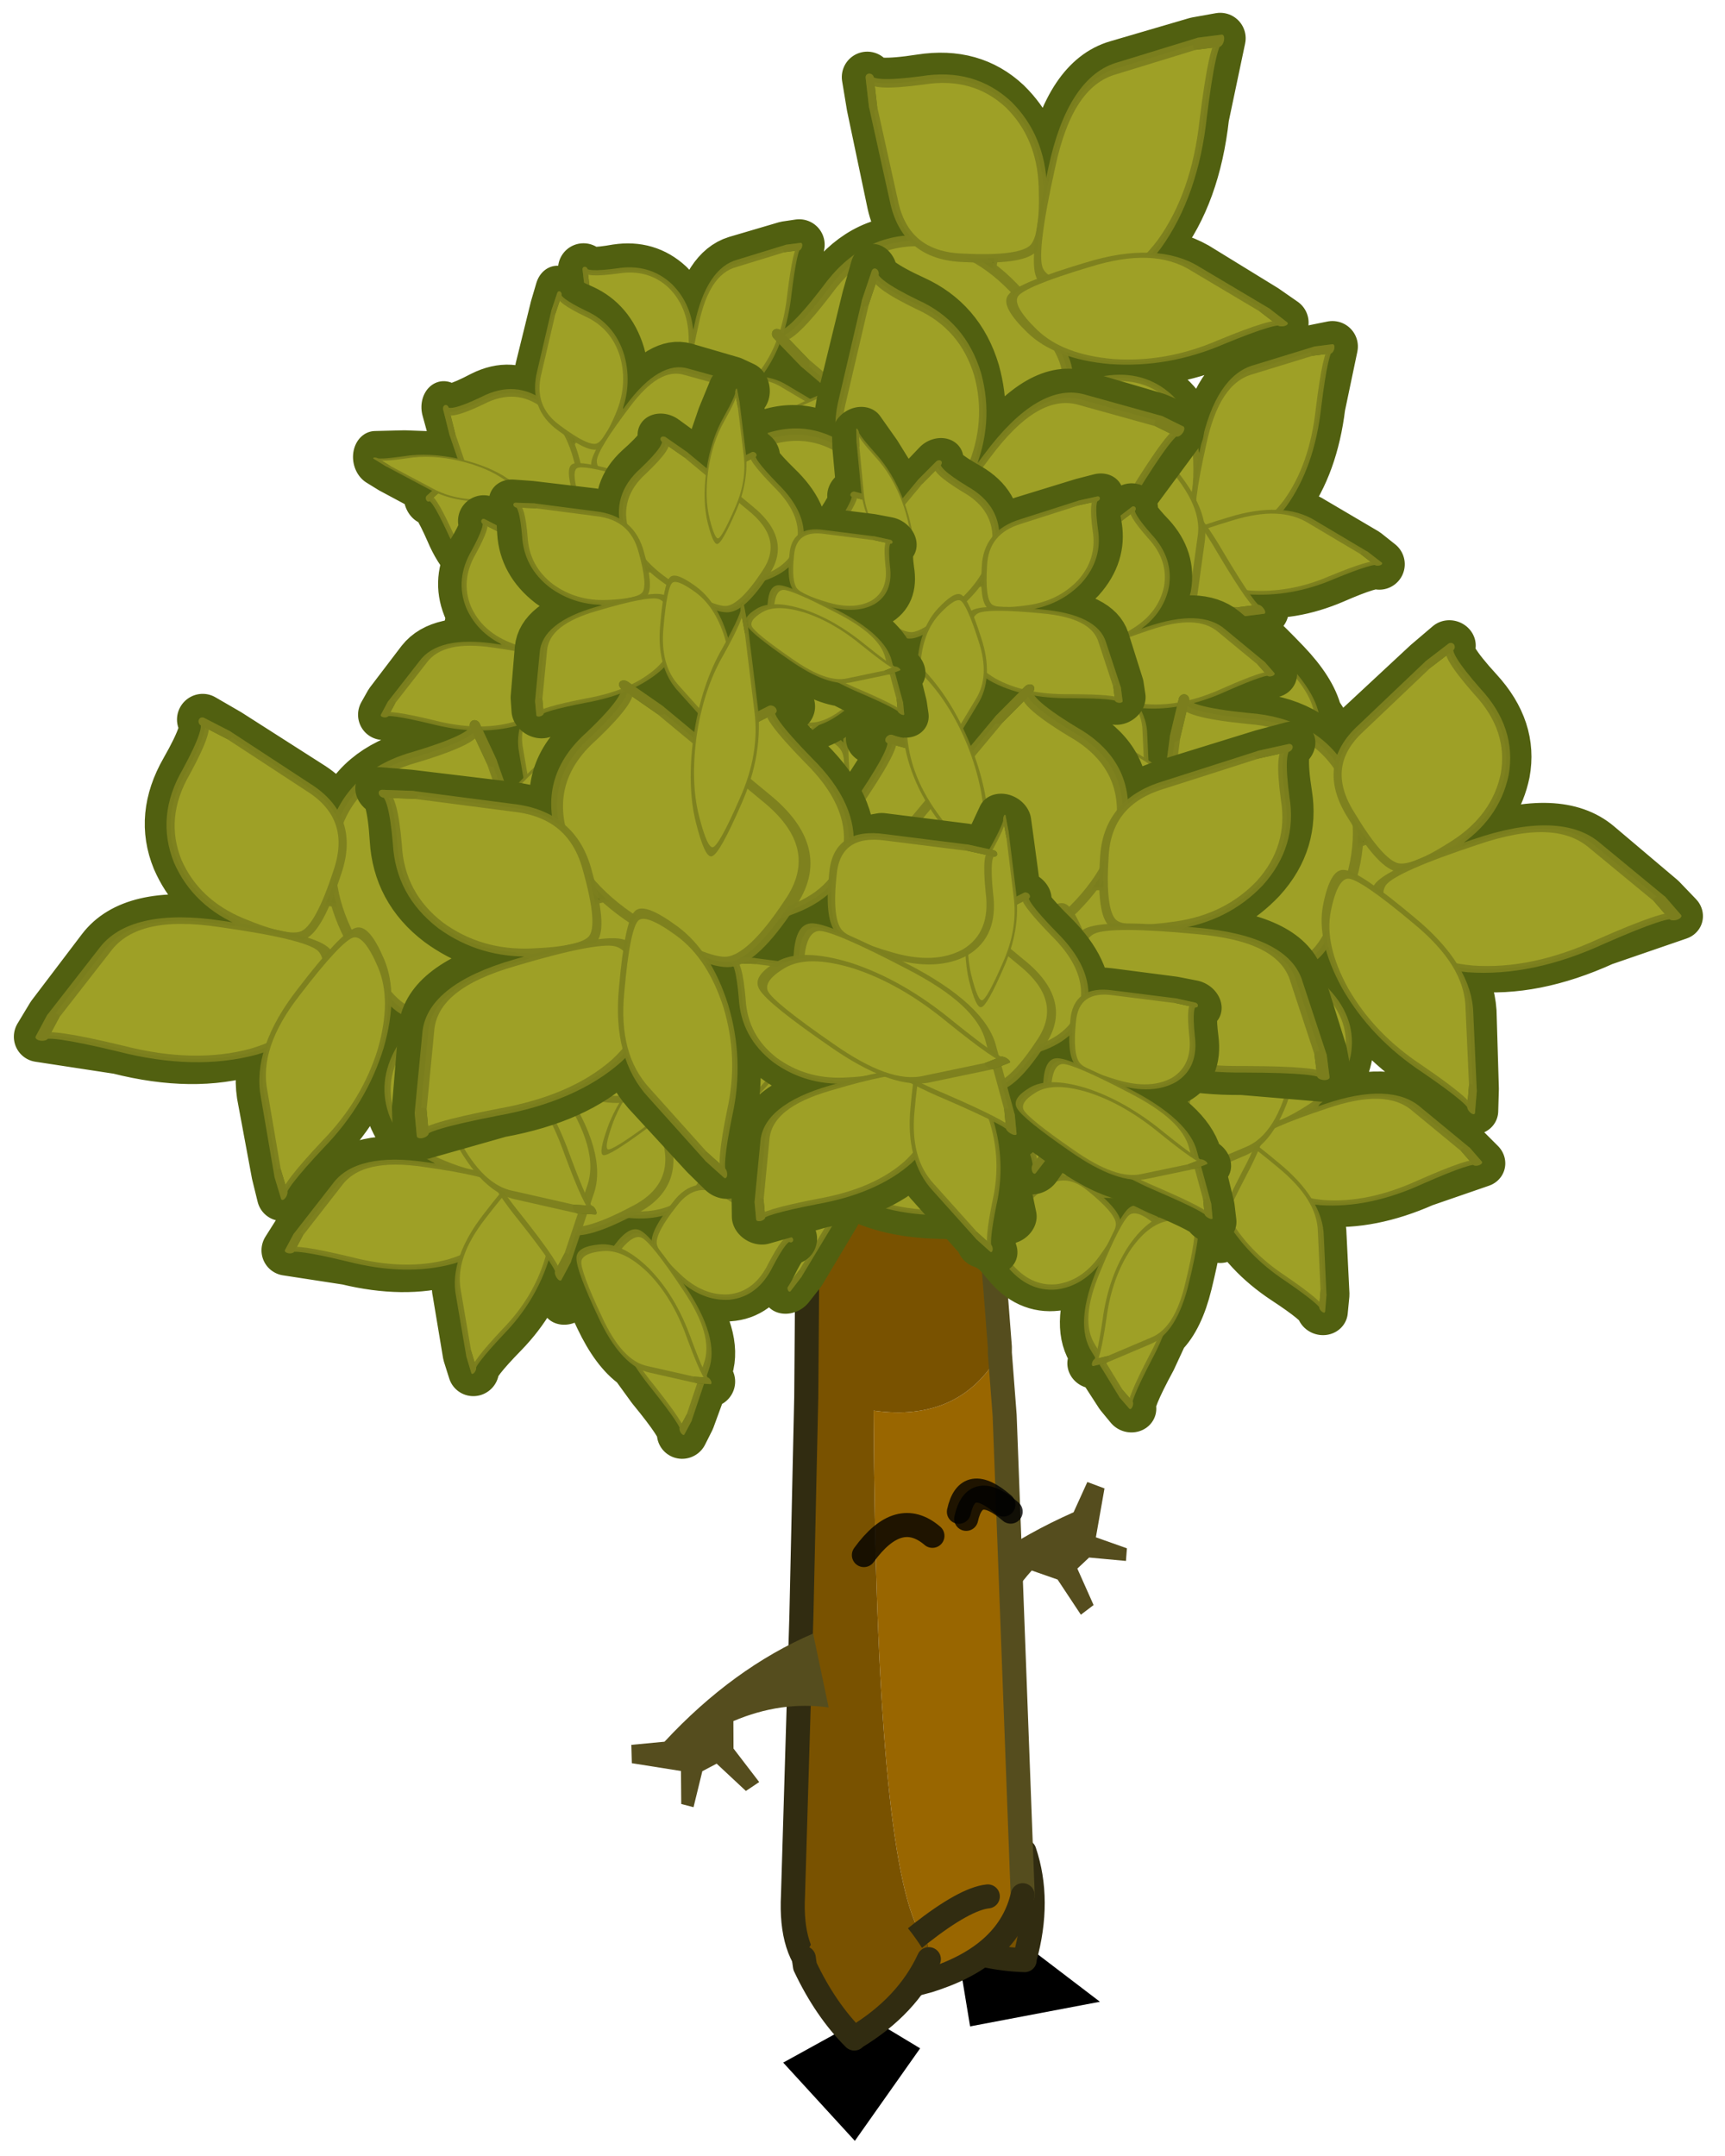 <svg width="244" height="305" xmlns="http://www.w3.org/2000/svg" xmlns:xlink="http://www.w3.org/1999/xlink">
 <defs>
  <g transform="matrix(1,0,0,1,192.55,294) " id="shape0">
   <path id="svg_1" stroke-opacity="0" stroke-linejoin="round" stroke-linecap="round" stroke="#ff00ff" fill="none" d="m187.95,-293.5l0,380l-379.95,0l-0.05,0l0,-380l380,0m-95,294.1l-189.95,0"/>
   <path id="svg_2" stroke-opacity="0" stroke-linejoin="round" stroke-linecap="round" stroke="#ff00ff" fill="none" d="m187.95,-293.5l-190,190l190,190m-380,-380l190,190l-189.95,190"/>
  </g>
  <g transform="matrix(1,0,0,1,4.5,2.3) " id="shape1">
   <path id="svg_3" fill-rule="evenodd" fill="#000000" d="m4.5,-2.3l-0.75,2.85l-8.25,1.8l4.85,-4.25l4.15,-0.4"/>
  </g>
  <g transform="matrix(1,0,0,1,3.25,2.45) " id="shape2">
   <path id="svg_4" fill-rule="evenodd" fill="#795200" d="m2.45,-0.05l-0.05,0.35q-0.85,1.8 -2.05,3l-0.05,-0.05q-2.15,-1.3 -3.05,-3.25q2.8,-4.85 5.2,-0.05"/>
   <path id="svg_5" stroke-linejoin="round" stroke-linecap="round" stroke="#312c11" fill="none" d="m2.45,-0.05l-0.05,0.35q-0.85,1.8 -2.05,3l-0.05,-0.05q-2.15,-1.3 -3.05,-3.25"/>
  </g>
  <g transform="matrix(1,0,0,1,1.3,8.8) " id="shape3">
   <path id="svg_6" fill-rule="evenodd" fill="#554d1e" d="m9.2,-4.65l-1.3,-3.75l1.45,-0.4l1.8,3.3l1.5,-0.25l1.85,-2.95l1,0.65l-0.95,2.95l4.15,2.15l-0.5,1.65l-3.05,-0.7q-8.3,4.55 -16.45,5.25l0.8,-7.05q4.05,2 8.9,1.6l0.8,-2.45"/>
  </g>
  <g transform="matrix(1,0,0,1,4.8,39.85) " id="sprite0">
   <use id="svg_7" xlink:href="#shape4" width="10.55" transform="matrix(1,0,0,1,-4.8,-39.85) " height="44.6"/>
  </g>
  <g transform="matrix(1,0,0,1,4.8,39.85) " id="shape4">
   <path id="svg_8" fill-rule="evenodd" fill="#996600" d="m-0.4,3.85l-0.3,-0.1q-3.05,-1.05 -3.6,-3.45l0.75,-19.95l0.2,-2.6q1.65,2.9 5.25,2.4q-0.1,18.55 -1.95,21.75l-0.3,0.45l-0.05,1.5m0.35,-1.95q-1.85,-1.45 -2.8,-1.55q0.95,0.1 2.8,1.55"/>
   <path id="svg_9" fill-rule="evenodd" fill="#795200" d="m-2.05,-39.35q1.25,-0.6 3.3,0.8l0.75,0.6q2.35,1.7 2.6,4.75l0.1,12.8l0.2,9.05l0.35,11.65q0.25,4.75 -4.7,3.8l-0.2,-0.05l-0.75,-0.2l0.05,-1.5l0.3,-0.45l0.5,0.4l0.55,0.45l-0.55,-0.45l-0.5,-0.4q1.85,-3.2 1.95,-21.75q-3.6,0.5 -5.25,-2.4l0,-0.25l1.3,-16.85"/>
   <path id="svg_10" stroke-linejoin="round" stroke-linecap="round" stroke="#554d1e" fill="none" d="m-4.3,0.3l0.75,-19.95l0.2,-2.6l0,-0.25l1.3,-16.85"/>
   <path id="svg_11" stroke-linejoin="round" stroke-linecap="round" stroke="#312c11" fill="none" d="m4.6,-33.2l0.1,12.8l0.2,9.05l0.35,11.65q0.25,4.75 -4.7,3.8l-0.2,-0.05l-0.75,-0.2l-0.3,-0.1q-3.05,-1.05 -3.6,-3.45"/>
   <path id="svg_12" stroke-linejoin="round" stroke-linecap="round" stroke="#312c11" fill="none" d="m-0.05,1.9l0.5,0.4l0.55,0.45m-3.85,-2.4q0.95,0.1 2.8,1.55"/>
   <path id="svg_13" stroke-opacity="0.8" stroke-linejoin="round" stroke-linecap="round" stroke="#000000" fill="none" d="m-3.8,-15.65q1.5,-1.3 1.85,0.3"/>
  </g>
  <g transform="matrix(1,0,0,1,0.5,0.5) " id="sprite1">
   <use id="svg_14" xlink:href="#shape5" width="6.8" transform="matrix(1,0,0,1,-0.5,-0.5) " height="3.7"/>
  </g>
  <g transform="matrix(1,0,0,1,0.5,0.5) " id="shape5">
   <path id="svg_15" stroke-opacity="0.8" stroke-linejoin="round" stroke-linecap="round" stroke="#000000" fill="none" d="m0,0.6q1.5,-1.3 1.85,0.3m3.95,1.8q-1.45,-2 -2.85,-0.8"/>
  </g>
  <g transform="matrix(1,0,0,1,18.15,19.3) " id="shape6">
   <path id="svg_16" fill-rule="evenodd" fill="#3f600f" d="m1.05,-14.5q0.35,1.15 -0.3,2.1q-0.6,0.8 -1.5,1.05l-0.1,0.05l-0.15,0.15l0.45,0.05q2.1,0.15 2.6,1.2l0.85,1.85l0.15,0.5l-1.9,-0.1l-1.75,-0.15q0.1,0.5 2.05,1.5q2.15,1.1 2.4,3.15q0.45,-0.7 1.45,-1.05l3.55,-1.3l1.1,-0.35q-0.4,0.15 0.2,2.1q0.6,1.95 -0.45,3.45q-0.95,1.3 -2.5,1.7l-0.1,0.1l-0.3,0.25l0.8,0.05q3.4,0.25 4.2,2l1.35,2.95l0.3,0.9l-3.15,-0.2q-3.05,0.1 -5.1,-1.05l-0.55,-0.35q0.1,1.05 -0.25,1.95l-1.25,2.9l-0.4,0.8q0.1,-0.35 -1.1,-2.3q-1.2,-2 -1.35,-4.15q-0.05,-1.3 0.2,-2.2q-0.6,0.45 -1,0.5l-0.15,0q-0.2,0.25 0.25,1.55q0.45,1.45 -0.4,2.6q-0.7,1 -1.85,1.3l-0.1,0.1l-0.2,0.2l0.55,0q2.6,0.2 3.25,1.5l1,2.25l0.25,0.7l-2.4,-0.15q-2.3,0.05 -3.9,-0.8l-0.45,-0.25q0.1,0.8 -0.2,1.45l-0.9,2.2l-0.35,0.6q0.1,-0.25 -0.8,-1.7q-0.95,-1.55 -1,-3.15l0,-0.2l-0.65,0.8l-0.2,-0.8l-0.15,-1.15l-1.7,-1.1l-0.25,0l-1.45,-0.6q0.5,1.1 0.4,1.5l-0.35,0.45l0.9,-0.65q0.4,-0.1 0.8,0.8l0.65,0.05q0.8,0.25 0.75,0.65q-0.1,0.4 -1.35,2q-0.9,1.15 -1.75,1.5l-0.85,0.75q-1.6,1.25 -1.55,1.5l-0.15,-0.6l-0.2,-1.55l-0.25,-0.05l0.25,-0.15l-0.05,-0.35q-0.1,-1.25 1.55,-2.8l1.1,-1l-0.75,0.5q-1.1,0.65 -2.1,0.35q-1.05,-0.3 -1.35,-1.55q-0.3,-1.25 -0.55,-1.15l0.65,-0.3l2.25,-0.85q0.65,-0.25 1.15,0q-0.55,-1.2 0.2,-2.75q0.8,-1.6 0.5,-1.7l0.45,0.1l-0.1,-0.25l-0.55,-2.35l-0.15,-0.65l1.05,1.15l0,0.05l0.7,-0.35l2.95,-1.1l1.5,-0.05q-0.75,-1.55 0.25,-3.6q1.05,-2.1 0.65,-2.25l0.65,0.2l-0.1,-0.4l-0.75,-3.1l-0.2,-0.85l1.1,1.25l-0.05,-0.25l0.15,-1.45l-0.65,0.35q-0.5,0.05 -1.65,-0.9l-0.25,0q-0.7,-0.1 -1.15,-0.45q0.4,0.9 0.3,1.2l-0.1,0.2l0.55,-0.35q0.35,-0.1 0.65,0.6l0.05,0.05l0.45,0.05q0.65,0.2 0.6,0.55q-0.05,0.3 -1.05,1.6q-0.8,1 -1.5,1.25l-0.6,0.55l-1.25,1.15l-0.1,-0.45l-0.15,-1.2l-0.25,-0.05l0.25,-0.2l-0.05,-0.25q-0.1,-1 1.25,-2.25l0.65,-0.6l-0.35,0.2q-0.9,0.55 -1.75,0.3q-0.85,-0.25 -1.05,-1.25q-0.25,-1.05 -0.45,-0.95l0.55,-0.25l1.75,-0.65l0.95,-0.05q-0.5,-0.95 0.15,-2.2q0.65,-1.3 0.4,-1.4l0.4,0.15l-0.05,-0.25l-0.45,-1.85l-0.1,-0.55l0.8,0.95l1.4,1.85l0.55,-0.85l0.55,-0.75q-0.2,0.25 1.25,1q1.3,0.7 1.45,2q0.25,-0.45 0.9,-0.7l2.2,-0.8l0.65,-0.2q-0.25,0.1 0.15,1.3m2.6,14.7q0.2,1.05 0.55,1.3l0.65,0.2l-1.4,0.15l-0.3,0.3l-0.7,-1l0.7,-0.95l-0.7,0.95l0.7,1l0.3,-0.3l1.4,-0.15l-0.65,-0.2q-0.35,-0.25 -0.55,-1.3l-0.1,-0.8l-0.4,0.8l0.5,0m3.15,1.55l-1.5,-0.05l1.35,-0.15l0.55,-0.15l-0.55,0.15l-1.35,0.15l1.5,0.05m-2.95,-4.9q-0.5,0.8 -0.4,2l0.1,0.55l-0.1,-0.55q-0.1,-1.2 0.4,-2m-6.8,-8.95q0.1,0.65 0.35,0.8q0.3,0.2 1.5,0l0.35,-0.05l-0.35,0.05q-1.2,0.2 -1.5,0q-0.25,-0.15 -0.35,-0.8l-0.1,-0.6l-0.25,0.6l0.35,0m-7.75,5.9l0.2,0l1.5,0l0.4,-0.05l-0.4,0.05l-1.5,0l-0.2,0m7.85,-7.9q-0.3,0.45 -0.2,1.15l0,0.25l0,-0.25q-0.1,-0.7 0.2,-1.15m-5.4,-1.55l0.75,1.45l0.35,0.45l1.1,1.05q0.15,0 0.05,-0.85q-0.1,-0.85 -0.65,-1.95q0.55,1.1 0.65,1.95q0.1,0.85 -0.05,0.85l-1.1,-1.05l-0.35,-0.45l-0.25,0.4q-1,1.55 0.35,2.65l0.25,0.2l-0.25,-0.2q-1.35,-1.1 -0.35,-2.65l0.25,-0.4l-0.75,-1.45m13.1,17.35l0.45,0l-0.45,0m-0.2,4.35q-0.15,-1.05 -0.7,-2.25l-0.8,-1.65l0.8,1.65q0.55,1.2 0.7,2.25m-2.2,-4.9l-0.1,-0.1q-0.45,-0.25 -1.3,0.9q-0.35,0.45 -0.55,1.1q0.2,-0.65 0.55,-1.1q0.85,-1.15 1.3,-0.9l0.1,0.1m-4.8,-9.65l-0.4,-1.35l-0.5,-1l-0.45,-0.7l0.4,-0.55l-0.4,0.55l0.45,0.7l0.2,-0.2l2.05,-0.1l-2.05,0.1l-0.2,0.2l0.5,1l0.4,1.35q0.05,0.65 -0.15,1.2l-0.4,1.05l0.45,0.85l0.05,0.05l0.9,-1.4l0.8,-1.05q-0.7,-0.2 -1.3,-0.5l-0.35,-0.2m-1.35,-3.05l-0.05,0l-0.8,0.55l-0.3,0.6l0.3,-0.6l0.8,-0.55l0.05,0m0.8,5.3l-1.8,-2.2l-0.25,-0.25l0.25,0.25l1.8,2.2m2.3,-1.55l0.05,-0.15l-0.15,0.15l0.15,-0.15l-0.05,0.15m-3.15,4.6l0.55,0.7l1.75,1.7q0.25,0 0.1,-1.4q-0.15,-1.35 -1.05,-3.15q0.9,1.8 1.05,3.15q0.15,1.4 -0.1,1.4l-1.75,-1.7l-0.55,-0.7l-0.45,0.7q-1.55,2.45 0.6,4.3l0.45,0.35l-0.45,-0.35q-2.15,-1.85 -0.6,-4.3l0.45,-0.7q-0.9,-1.2 -1.25,-2.4q0.35,1.2 1.25,2.4m-3.35,-6.5l-1.15,0.45q-1,0.6 -1.75,1.8l-0.7,1l0.7,-1q0.75,-1.2 1.75,-1.8l1.15,-0.45m-1.25,-0.3l-0.5,0.45l0.5,-0.45m-0.85,-2.2l0.6,0.65l0.05,0.15l-0.05,-0.15l-0.6,-0.65m8.45,15.75q-0.8,-0.15 -2.4,-1.4l-0.45,-0.05q-1.1,-0.2 -1.85,-0.7q0.65,1.4 0.5,1.9l-0.2,0.35q0.6,-0.55 0.9,-0.6q0.55,-0.15 1.1,1q-0.8,0.05 -1.85,0.7l-0.35,0.25q-1.4,0.95 -2.5,2.7l-1.15,1.7l-0.05,-0.4q-0.2,-1.65 2,-3.7l1.1,-1l0.15,-0.1l0.65,-0.55l-0.65,0.55l-0.15,0.1l-1.1,1q-2.2,2.05 -2,3.7l0.05,0.4l1.15,-1.7q1.1,-1.75 2.5,-2.7l0.35,-0.25q1.05,-0.65 1.85,-0.7l0.7,0.05l1.05,-0.35l0.65,-0.2l0.1,0l-0.1,0m-5.8,-3.5q0.6,0.25 1,1.05l0.1,0.3l-0.1,-0.3q-0.4,-0.8 -1,-1.05m-8.45,15.25l0.3,0l1.85,0l0.6,-0.1l-0.6,0.1l-1.85,0l-0.3,0m4.45,-4.3q-0.6,0.05 -1.4,0.55q-1.2,0.7 -2.15,2.2l-0.9,1.35l0.9,-1.35q0.95,-1.5 2.15,-2.2q0.8,-0.5 1.4,-0.55m-1.7,-0.15l-0.15,0.1l0.15,-0.1m-0.85,-2.9q0.45,0.15 0.7,0.75l0.1,0.2l-0.1,-0.2q-0.25,-0.6 -0.7,-0.75m1.15,-4.35l0.95,1.9l0.4,0.5l1.35,1.3q0.2,0 0.05,-1.05q-0.05,-0.5 -0.25,-1.1q-0.6,-0.2 -0.95,-0.6l-0.4,-0.55l-0.3,-0.85q-0.45,-1.7 -0.75,-1.55l0.15,-0.05l-0.15,0.05q0.3,-0.15 0.75,1.55l0.3,0.85l0.4,0.55q0.35,0.4 0.95,0.6l0.1,0.05q1.35,0.35 2.75,-0.5l0.65,-0.4l-0.65,0.4q-1.4,0.85 -2.75,0.5l-0.1,-0.05q0.2,0.6 0.25,1.1q0.15,1.05 -0.05,1.05l-1.35,-1.3l-0.4,-0.5l-0.35,0.55q-1.2,1.85 0.5,3.25l0.25,0.2l-0.25,-0.2q-1.7,-1.4 -0.5,-3.25l0.35,-0.55l-0.95,-1.9m6.55,6l0.7,-0.35l0.05,-0.05l1.55,-1.55q1.65,-2.15 1.75,-2.65q0.05,-0.55 -1,-0.85l-0.1,-0.05l0.1,0.05q1.05,0.3 1,0.85q-0.1,0.5 -1.75,2.65l-1.55,1.55l0.15,0.05l0.45,0l0.95,-0.15l0.45,-0.1l-0.45,0.1l-0.95,0.15l-0.45,0l-0.15,-0.05l-0.05,0.05l0.2,0l-0.2,0l-0.7,0.35l-0.25,0.25l-0.6,0.5l-0.3,0.25l-1.35,1.15l1.35,-1.15l0.3,-0.25l0.6,-0.5l0.25,-0.25l-0.8,0.15l-1,0.05l-1.45,-0.05l-0.35,-0.05l0.35,0.05l1.45,0.05l1,-0.05l0.8,-0.15m2.45,-0.3l-1.1,-0.05l1.1,0.05m-1.7,3.25l-0.5,-1.75l-0.15,-0.3l-0.35,-0.65l0.35,0.65l0.15,0.3l0.5,1.75m-4.35,-3.15l-0.35,0.25l0.35,0.05l0.1,0.9l-0.1,-0.9l-0.35,-0.05l0.35,-0.25"/>
   <path id="svg_17" stroke-width="2" stroke-linejoin="round" stroke-linecap="round" stroke="#516010" fill="none" d="m1.05,-14.5q0.35,1.15 -0.3,2.1q-0.6,0.8 -1.5,1.05l-0.1,0.05l-0.15,0.15l0.45,0.05q2.1,0.15 2.6,1.2l0.85,1.85l0.15,0.5l-1.9,-0.1l-1.75,-0.15q0.1,0.5 2.05,1.5q2.15,1.1 2.4,3.15q0.45,-0.7 1.45,-1.05l3.55,-1.3l1.1,-0.35q-0.4,0.15 0.2,2.1q0.6,1.95 -0.45,3.45q-0.95,1.3 -2.5,1.7l-0.1,0.1l-0.3,0.25l0.8,0.05q3.4,0.25 4.2,2l1.35,2.95l0.3,0.9l-3.15,-0.2q-3.05,0.1 -5.1,-1.05l-0.55,-0.35q0.1,1.05 -0.25,1.95l-1.25,2.9l-0.4,0.8q0.1,-0.35 -1.1,-2.3q-1.2,-2 -1.35,-4.15q-0.05,-1.3 0.2,-2.2q-0.6,0.45 -1,0.5l-0.15,0q-0.2,0.25 0.25,1.55q0.45,1.45 -0.4,2.6q-0.7,1 -1.85,1.3l-0.1,0.1l-0.2,0.2l0.55,0q2.6,0.2 3.25,1.5l1,2.25l0.25,0.7l-2.4,-0.15q-2.3,0.05 -3.9,-0.8l-0.45,-0.25q0.1,0.8 -0.2,1.45l-0.9,2.2l-0.35,0.6q0.1,-0.25 -0.8,-1.7q-0.95,-1.55 -1,-3.15l0,-0.2l-0.65,0.8l-0.2,-0.8l-0.15,-1.15l-1.7,-1.1l-0.25,0l-1.45,-0.6q0.5,1.1 0.4,1.5l-0.35,0.45l0.9,-0.65q0.4,-0.1 0.8,0.8l0.65,0.05q0.8,0.25 0.75,0.65q-0.1,0.4 -1.35,2q-0.9,1.15 -1.75,1.5l-0.85,0.75q-1.6,1.25 -1.55,1.5l-0.15,-0.6l-0.2,-1.55l-0.25,-0.05l0.25,-0.15l-0.05,-0.35q-0.1,-1.25 1.55,-2.8l1.1,-1l-0.75,0.5q-1.1,0.65 -2.1,0.35q-1.05,-0.3 -1.35,-1.55q-0.3,-1.25 -0.55,-1.15l0.65,-0.3l2.25,-0.85q0.65,-0.25 1.15,0q-0.55,-1.2 0.2,-2.75q0.8,-1.6 0.5,-1.7l0.45,0.1l-0.1,-0.25l-0.55,-2.35l-0.15,-0.65l1.05,1.15l0,0.05l0.7,-0.35l2.95,-1.1l1.5,-0.05q-0.75,-1.55 0.25,-3.6q1.05,-2.1 0.65,-2.25l0.65,0.2l-0.1,-0.4l-0.75,-3.1l-0.2,-0.85l1.1,1.25l-0.05,-0.25l0.15,-1.45l-0.65,0.35q-0.5,0.05 -1.65,-0.9l-0.25,0q-0.7,-0.1 -1.15,-0.45q0.4,0.9 0.3,1.2l-0.1,0.2l0.55,-0.35q0.35,-0.1 0.65,0.6l0.05,0.05l0.45,0.05q0.65,0.2 0.6,0.55q-0.05,0.3 -1.05,1.6q-0.8,1 -1.5,1.25l-0.6,0.55l-1.25,1.15l-0.1,-0.45l-0.15,-1.2l-0.25,-0.05l0.25,-0.2l-0.05,-0.25q-0.1,-1 1.25,-2.25l0.65,-0.6l-0.35,0.2q-0.9,0.55 -1.75,0.3q-0.85,-0.25 -1.05,-1.25q-0.25,-1.05 -0.45,-0.95l0.55,-0.25l1.75,-0.65l0.95,-0.05q-0.5,-0.95 0.15,-2.2q0.65,-1.3 0.4,-1.4l0.4,0.15l-0.05,-0.25l-0.45,-1.85l-0.1,-0.55l0.8,0.95l1.4,1.85l0.55,-0.85l0.55,-0.75q-0.2,0.25 1.25,1q1.3,0.7 1.45,2q0.25,-0.45 0.9,-0.7l2.2,-0.8l0.65,-0.2q-0.25,0.1 0.15,1.3m2.5,13.9l-0.1,-0.55q-0.1,-1.2 0.4,-2m3.35,4.55l-0.55,0.15l-1.35,0.15l1.5,0.05m-3.65,-1.55l-0.7,0.95l0.7,1l0.3,-0.3l1.4,-0.15l-0.65,-0.2q-0.35,-0.25 -0.55,-1.3l-0.5,0l0.4,-0.8l0.1,0.8m-3.15,2.85q0.2,-0.65 0.55,-1.1q0.85,-1.15 1.3,-0.9l0.1,0.1m0.7,1l0.8,1.65q0.55,1.2 0.7,2.25m0.65,-4.35l-0.45,0m-11.5,-17.2q0.55,1.1 0.65,1.95q0.1,0.85 -0.05,0.85l-1.1,-1.05l-0.35,-0.45l-0.25,0.4q-1,1.55 0.35,2.65l0.25,0.2m-0.35,-3.25l-0.75,-1.45m5.2,2.95l0,-0.25q-0.1,-0.7 0.2,-1.15m-5.75,7.85l-0.4,0.05l-1.5,0l-0.2,0m9.95,-5.15l-0.35,0.05q-1.2,0.2 -1.5,0q-0.25,-0.15 -0.35,-0.8l-0.35,0l-0.4,0.55l0.45,0.7l0.2,-0.2l2.05,-0.1m-3.85,0.75l0.3,-0.6l0.8,-0.55l0.05,0m0.45,0.7l0.5,1l0.4,1.35l0.35,0.2q0.6,0.3 1.3,0.5l0.15,-0.15l-0.05,0.15m-4.35,-0.9l0.25,0.25l1.8,2.2l0.4,-1.05q0.2,-0.55 0.15,-1.2m-0.55,2.25l0.45,0.85l0.05,0.05l0.9,-1.4l0.8,-1.05m-7.85,-3.6l-0.05,-0.15l-0.6,-0.65m0.35,2.65l0.5,-0.45m-2.35,3.55l0.7,-1q0.75,-1.2 1.75,-1.8l1.15,-0.45m3.95,11.85l-0.45,-0.35q-2.15,-1.85 -0.6,-4.3l0.45,-0.7q-0.9,-1.2 -1.25,-2.4m2.6,0.25q0.9,1.8 1.05,3.15q0.15,1.4 -0.1,1.4l-1.75,-1.7l-0.55,-0.7m0.8,-8.9l-0.1,-0.6l-0.25,0.6m-2.15,13.5q0.75,0.5 1.85,0.7l0.45,0.05q1.6,1.25 2.4,1.4l0.1,0m-4.5,0.1l-0.65,0.55l-0.15,0.1l-1.1,1q-2.2,2.05 -2,3.7l0.05,0.4l1.15,-1.7q1.1,-1.75 2.5,-2.7l0.35,-0.25q1.05,-0.65 1.85,-0.7q-0.55,-1.15 -1.1,-1q-0.3,0.05 -0.9,0.6l0.2,-0.35q0.15,-0.5 -0.5,-1.9l-0.1,-0.3q-0.4,-0.8 -1,-1.05m3.4,4l0.7,0.05l1.05,-0.35l0.65,-0.2m-1.7,0.55l0.1,0.05q1.05,0.3 1,0.85q-0.1,0.5 -1.75,2.65l-1.55,1.55l0.15,0.05l0.45,0l0.95,-0.15l0.45,-0.1m-9.05,-7.45l-0.15,0.05q0.3,-0.15 0.75,1.55l0.3,0.85l0.4,0.55q0.35,0.4 0.95,0.6l0.1,0.05q1.35,0.35 2.75,-0.5l0.65,-0.4m-3.5,0.85q0.2,0.6 0.25,1.1q0.15,1.05 -0.05,1.05l-1.35,-1.3l-0.4,-0.5l-0.35,0.55q-1.2,1.85 0.5,3.25l0.25,0.2m1.7,1.1l-0.1,-0.9l-0.35,-0.05l0.35,-0.25m1.1,2.35l1.35,-1.15l0.3,-0.25l0.6,-0.5l0.25,-0.25l-0.8,0.15l-1,0.05l-1.45,-0.05l-0.35,-0.05m3.35,0.15l0.35,0.65l0.15,0.3l0.5,1.75m0,-3.35l-0.05,0.05l0.2,0m0.45,0l1.1,0.05m-1.75,-0.05l-0.7,0.35m-5.6,-4.1l-0.95,-1.9m-0.35,5.3l-0.1,-0.2q-0.25,-0.6 -0.7,-0.75m0.7,3l0.15,-0.1m-2.75,4.25l0.9,-1.35q0.95,-1.5 2.15,-2.2q0.8,-0.5 1.4,-0.55m-1.7,4.2l-0.6,0.1l-1.85,0l-0.3,0"/>
  </g>
  <g transform="matrix(1,0,0,1,3.5,6.05) " id="shape7">
   <path id="svg_18" fill-rule="evenodd" fill="#9ea026" d="m-0.9,-5.95q-0.2,0.2 1.15,1.1q1.35,0.85 1.45,2.2q0.05,1.3 -1,2.35q-1.05,1.05 -1.55,1.05q-0.55,0 -1.8,-1.2q-1.3,-1.2 -0.35,-2.55l1.55,-2.3l0.55,-0.65"/>
   <path id="svg_19" stroke-width="0.25" stroke-linejoin="round" stroke-linecap="round" stroke="#5f6e13" fill="none" d="m-1.45,-5.3l0.55,-0.65"/>
   <path id="svg_20" stroke-width="0.25" stroke-opacity="0.941" stroke-linejoin="round" stroke-linecap="round" stroke="#7c801e" fill="none" d="m-0.9,-5.95q-0.2,0.2 1.15,1.1q1.35,0.85 1.45,2.2q0.05,1.3 -1,2.35q-1.05,1.05 -1.55,1.05q-0.55,0 -1.8,-1.2q-1.3,-1.2 -0.35,-2.55l1.55,-2.3l0.55,-0.65z"/>
  </g>
  <g id="sprite2">
   <use id="svg_21" xlink:href="#shape8" width="102.95" height="45"/>
  </g>
  <g id="shape8">
   <path id="svg_22" fill-rule="evenodd" fill-opacity="0" fill="#ff00ff" d="m0,0l102.95,0l0,45l-102.95,0l0,-45"/>
  </g>
 </defs>
 <g>
  <title>background</title>
  <rect fill="none" id="canvas_background" height="307" width="246" y="-1" x="-1"/>
 </g>
 <g>
  <title>Layer 1</title>
  <g id="svg_23">
   <use x="149.05" y="302.849" id="svg_24" xlink:href="#shape0" width="381" transform="matrix(1,0,0,1,-192.55,-294) " height="381"/>
   <use x="0" y="0" id="svg_25" xlink:href="#shape1" width="9" transform="matrix(-2.267,-0.892,-4.76,2.062,143.052,293.27) " height="4.65"/>
   <use x="-72.917" y="122.546" id="svg_26" xlink:href="#shape1" width="9" transform="matrix(-2.253,1.105,-0.124,3.128,7.074,-34.116) " height="4.65"/>
   <use x="29.282" y="94.955" id="svg_27" xlink:href="#shape2" width="6.2" transform="matrix(-2.47,2.332,2.332,2.47,-8.683,-48.13) " height="6.25"/>
   <use x="-100.01" y="-201.138" id="svg_28" xlink:href="#shape3" width="20" transform="matrix(0.912,-1.194,-1.194,-0.912,-3.974,-63.074) " height="12.05"/>
   <use x="-43.806" y="89.008" id="svg_29" xlink:href="#sprite0" width="10.55" transform="matrix(-3.402,0,0,3.402,-2.668,-171.288) " height="44.6"/>
   <use x="0" y="0" id="svg_30" xlink:href="#shape3" width="20" transform="matrix(-1.429,0.474,-0.474,-1.429,120.725,248.311) " height="12.05"/>
   <use x="-43.806" y="89.008" id="svg_31" xlink:href="#sprite1" width="6.8" transform="matrix(-3.402,0,0,3.402,-5.399,-93.701) " height="3.7"/>
   <use x="-77.28" y="53.026" id="svg_32" xlink:href="#shape6" width="32.6" transform="matrix(0.517,-3.564,3.564,0.517,-88.821,-198.737) " height="37.75"/>
   <use x="102.829" y="0.064" id="svg_33" xlink:href="#shape7" width="5.3" transform="matrix(1.448,2.946,2.737,-1.183,-75.276,-238.255) " height="6.9"/>
   <use x="0" y="0" id="svg_34" xlink:href="#shape7" width="5.3" transform="matrix(2.21,1.113,0.859,-2.161,86.115,85.28) " height="6.9"/>
   <use x="-91.364" y="161.514" id="svg_35" xlink:href="#shape7" width="5.3" transform="matrix(-1.445,0.97,0.106,2.424,-48.432,-259.962) " height="6.9"/>
   <use x="0" y="0" id="svg_36" xlink:href="#shape7" width="5.3" transform="matrix(-0.32,-2.554,-2.881,-1.834,117.799,90.987) " height="6.9"/>
   <use x="0" y="0" id="svg_37" xlink:href="#shape7" width="5.3" transform="matrix(0.139,-3.808,3.749,0.544,74.03,70.187) " height="6.9"/>
   <use x="-36.234" y="104.704" id="svg_38" xlink:href="#shape7" width="5.3" transform="matrix(1.96,-1.933,2.102,2.224,-71.624,-259.988) " height="6.9"/>
   <use x="0" y="0" id="svg_39" xlink:href="#shape7" width="5.3" transform="matrix(-2.158,-0.684,-1.131,-2.811,115.993,87.05) " height="6.9"/>
   <use x="116.135" y="-16.334" id="svg_40" xlink:href="#shape7" width="5.3" transform="matrix(0.952,3.024,-2.356,2.959,-38.126,-276.135) " height="6.9"/>
   <use x="0" y="0" id="svg_41" xlink:href="#shape7" width="5.3" transform="matrix(0.232,-1.123,3.198,-1.054,67.643,74.611) " height="6.9"/>
   <use x="-1.766" y="13.028" id="svg_42" xlink:href="#shape7" width="5.3" transform="matrix(-1.285,1.74,-3.475,-0.378,165.171,62.899) " height="6.9"/>
   <use x="83.036" y="0.051" id="svg_43" xlink:href="#shape7" width="5.3" transform="matrix(1.793,3.648,3.389,-1.465,-9.481,-216.657) " height="6.9"/>
   <use x="82.022" y="-70.901" id="svg_44" xlink:href="#shape7" width="5.3" transform="matrix(2.737,1.379,1.064,-2.677,5.782,-191.031) " height="6.9"/>
   <use x="0" y="0" id="svg_45" xlink:href="#shape7" width="5.3" transform="matrix(-1.789,1.202,0.131,3.002,172.821,59.332) " height="6.9"/>
   <use x="-6.659" y="12.793" id="svg_46" xlink:href="#shape7" width="5.3" transform="matrix(-0.396,-3.163,-3.568,-2.272,237.021,126.913) " height="6.9"/>
   <use x="0" y="0" id="svg_47" xlink:href="#shape7" width="5.3" transform="matrix(0.172,-4.716,4.643,0.673,139.857,93.08) " height="6.9"/>
   <use x="0" y="0" id="svg_48" xlink:href="#shape7" width="5.3" transform="matrix(2.427,-2.393,2.603,2.754,144.06,59.317) " height="6.9"/>
   <use x="0" y="0" id="svg_49" xlink:href="#shape7" width="5.3" transform="matrix(-2.672,-0.847,-1.4,-3.481,191.874,114.025) " height="6.9"/>
   <use x="93.779" y="-13.191" id="svg_50" xlink:href="#shape7" width="5.3" transform="matrix(1.179,3.745,-2.918,3.664,36.528,-263.625) " height="6.9"/>
   <use x="0" y="0" id="svg_51" xlink:href="#shape7" width="5.3" transform="matrix(0.287,-1.391,3.96,-1.306,131.939,98.619) " height="6.9"/>
   <use x="0" y="0" id="svg_52" xlink:href="#shape7" width="5.3" transform="matrix(-1.592,2.154,-4.303,-0.468,199.504,74.193) " height="6.9"/>
   <use x="-4.563" y="-7.218" id="svg_53" xlink:href="#shape7" width="5.3" transform="matrix(2.362,4.805,4.465,-1.929,151.374,62.203) " height="6.9"/>
   <use x="62.27" y="-53.829" id="svg_54" xlink:href="#shape7" width="5.3" transform="matrix(3.605,1.816,1.402,-3.526,-20.549,-214.825) " height="6.9"/>
   <use x="-56.008" y="99.019" id="svg_55" xlink:href="#shape7" width="5.3" transform="matrix(-2.357,1.583,0.172,3.954,3.106,-283.962) " height="6.9"/>
   <use x="-54.24" y="-25.692" id="svg_56" xlink:href="#shape7" width="5.3" transform="matrix(-0.522,-4.166,-4.699,-2.992,31.158,-205.515) " height="6.9"/>
   <use x="0.282" y="-7.041" id="svg_57" xlink:href="#shape7" width="5.3" transform="matrix(0.227,-6.212,6.116,0.887,151.755,71.373) " height="6.9"/>
   <use x="-5.738" y="-7.193" id="svg_58" xlink:href="#shape7" width="5.3" transform="matrix(3.197,-3.153,3.428,3.627,157.371,26.839) " height="6.9"/>
   <use x="12.953" y="-1.407" id="svg_59" xlink:href="#shape7" width="5.3" transform="matrix(-3.52,-1.116,-1.844,-4.585,220.278,98.896) " height="6.9"/>
   <use x="71.197" y="-10.015" id="svg_60" xlink:href="#shape7" width="5.3" transform="matrix(1.553,4.933,-3.844,4.827,19.919,-310.415) " height="6.9"/>
   <use x="0" y="0" id="svg_61" xlink:href="#shape7" width="5.3" transform="matrix(0.378,-1.833,5.216,-1.72,98.321,70.67) " height="6.9"/>
   <use x="93.491" y="-60.875" id="svg_62" xlink:href="#shape7" width="5.3" transform="matrix(-2.096,2.838,-5.668,-0.617,38.329,-264.399) " height="6.9"/>
   <use x="-35.253" y="80.428" id="svg_63" xlink:href="#shape6" width="32.6" transform="matrix(1.948,-3.024,2.707,2.44,-116.6,-212.306) " height="37.75"/>
   <use x="-0.463" y="-15.626" id="svg_64" xlink:href="#shape7" width="5.3" transform="matrix(-0.07,3.531,2.754,0.407,103.483,69.277) " height="6.9"/>
   <use x="126.257" y="-12.347" id="svg_65" xlink:href="#shape7" width="5.3" transform="matrix(1.34,2.249,1.63,-1.534,-87.249,-215.592) " height="6.9"/>
   <use x="-175.619" y="139.298" id="svg_66" xlink:href="#shape7" width="5.3" transform="matrix(-1.602,0.106,-0.949,2.308,-57.252,-246.985) " height="6.9"/>
   <use x="1.577" y="-93.355" id="svg_67" xlink:href="#shape7" width="5.3" transform="matrix(0.829,-2.547,-1.583,-3.287,-63.675,-192.9) " height="6.9"/>
   <use x="-6.117" y="-11.359" id="svg_68" xlink:href="#shape7" width="5.3" transform="matrix(1.742,-3.458,2.848,2.567,101.276,74.574) " height="6.9"/>
   <use x="29.15" y="100.545" id="svg_69" xlink:href="#shape7" width="5.3" transform="matrix(2.436,-0.716,0.776,3.22,-76.321,-259.723) " height="6.9"/>
   <use x="26.727" y="-12.593" id="svg_70" xlink:href="#shape7" width="5.3" transform="matrix(-1.48,-1.822,0.273,-3.231,128.582,113.322) " height="6.9"/>
   <use x="0" y="0" id="svg_71" xlink:href="#shape7" width="5.3" transform="matrix(-0.51,3.33,-3.2,1.451,107.148,46.517) " height="6.9"/>
   <use x="0" y="0" id="svg_72" xlink:href="#shape7" width="5.3" transform="matrix(0.67,-0.915,3.077,0.78,51.134,67.185) " height="6.9"/>
   <use x="11.624" y="8.202" id="svg_73" xlink:href="#shape7" width="5.3" transform="matrix(-1.799,0.908,-2.693,-2.262,147.389,86.907) " height="6.9"/>
   <use x="-0.374" y="-12.618" id="svg_74" xlink:href="#shape7" width="5.3" transform="matrix(-0.086,4.372,3.41,0.504,148.319,125.494) " height="6.9"/>
   <use x="101.952" y="-9.969" id="svg_75" xlink:href="#shape7" width="5.3" transform="matrix(1.659,2.785,2.018,-1.899,-42.167,-153.106) " height="6.9"/>
   <use x="-141.808" y="112.482" id="svg_76" xlink:href="#shape7" width="5.3" transform="matrix(-1.983,0.132,-1.175,2.858,-4.997,-191.952) " height="6.9"/>
   <use x="1.273" y="-75.383" id="svg_77" xlink:href="#shape7" width="5.3" transform="matrix(1.026,-3.154,-1.96,-4.071,-12.984,-124.984) " height="6.9"/>
   <use x="-27.061" y="58.816" id="svg_78" xlink:href="#shape7" width="5.3" transform="matrix(2.157,-4.283,3.526,3.179,-46.484,-178.691) " height="6.9"/>
   <use x="23.54" y="81.192" id="svg_79" xlink:href="#shape7" width="5.3" transform="matrix(3.017,-0.887,0.961,3.987,-28.573,-207.768) " height="6.9"/>
   <use x="-86.28" y="-27.044" id="svg_80" xlink:href="#shape7" width="5.3" transform="matrix(-1.833,-2.256,0.338,-4.001,-12.725,-130.697) " height="6.9"/>
   <use x="-7.163" y="11.992" id="svg_81" xlink:href="#shape7" width="5.3" transform="matrix(-0.632,4.124,-3.963,1.796,206.089,107.296) " height="6.9"/>
   <use x="-197.24" y="82.081" id="svg_82" xlink:href="#shape7" width="5.3" transform="matrix(0.83,-1.134,3.811,0.966,-55.363,-177.924) " height="6.9"/>
   <use x="59.292" y="-84.31" id="svg_83" xlink:href="#shape7" width="5.3" transform="matrix(-2.228,1.124,-3.335,-2.801,10.574,-163.437) " height="6.9"/>
   <use x="0" y="0" id="svg_84" xlink:href="#shape7" width="5.3" transform="matrix(-0.114,5.759,4.492,0.664,93.371,70.722) " height="6.9"/>
   <use x="77.4" y="-7.57" id="svg_85" xlink:href="#shape7" width="5.3" transform="matrix(2.186,3.668,2.658,-2.502,-53.633,-189.703) " height="6.9"/>
   <use x="-107.665" y="85.4" id="svg_86" xlink:href="#shape7" width="5.3" transform="matrix(-2.612,0.173,-1.548,3.765,-4.589,-240.833) " height="6.9"/>
   <use x="-11.68" y="10.541" id="svg_87" xlink:href="#shape7" width="5.3" transform="matrix(1.352,-4.154,-2.582,-5.362,176.888,158.227) " height="6.9"/>
   <use x="-20.545" y="44.652" id="svg_88" xlink:href="#shape7" width="5.3" transform="matrix(2.841,-5.641,4.645,4.187,-59.296,-223.437) " height="6.9"/>
   <use x="17.872" y="61.639" id="svg_89" xlink:href="#shape7" width="5.3" transform="matrix(3.973,-1.168,1.266,5.252,-35.717,-261.685) " height="6.9"/>
   <use x="0" y="0" id="svg_90" xlink:href="#shape7" width="5.3" transform="matrix(-2.415,-2.972,0.445,-5.27,134.262,142.635) " height="6.9"/>
   <use x="0" y="0" id="svg_91" xlink:href="#shape7" width="5.3" transform="matrix(-0.832,5.432,-5.22,2.366,169.546,46.67) " height="6.9"/>
   <use x="-1.635" y="-8.21" id="svg_92" xlink:href="#shape7" width="5.3" transform="matrix(1.094,-1.493,5.02,1.272,121.101,88.48) " height="6.9"/>
   <use x="45.014" y="-64.008" id="svg_93" xlink:href="#shape7" width="5.3" transform="matrix(-2.935,1.481,-4.393,-3.69,15.897,-203.309) " height="6.9"/>
   <use x="0.98" y="95.363" id="svg_94" xlink:href="#shape6" width="32.6" transform="matrix(3.285,-1.367,1.529,3.19,-56.784,-216.149) " height="37.75"/>
   <use x="54.01" y="95.8" id="svg_95" xlink:href="#shape7" width="5.3" transform="matrix(-1.682,2.671,2.504,1.655,-15.963,-224.913) " height="6.9"/>
   <use x="135.181" y="48.427" id="svg_96" xlink:href="#shape7" width="5.3" transform="matrix(0.281,2.377,2.293,-0.38,-26.656,-204.317) " height="6.9"/>
   <use x="-227.563" y="110.006" id="svg_97" xlink:href="#shape7" width="5.3" transform="matrix(-1.613,-0.7,-1.982,1.306,17.037,-213.75) " height="6.9"/>
   <use x="-21.512" y="12.546" id="svg_98" xlink:href="#shape7" width="5.3" transform="matrix(1.973,-1.547,-0.044,-3.291,178.058,135.422) " height="6.9"/>
   <use x="0.932" y="90.752" id="svg_99" xlink:href="#shape7" width="5.3" transform="matrix(3.282,-1.8,1.609,3.356,-20.619,-221.899) " height="6.9"/>
   <use x="-15.698" y="0.714" id="svg_100" xlink:href="#shape7" width="5.3" transform="matrix(2.707,0.639,-0.713,2.846,196.341,78.046) " height="6.9"/>
   <use x="-171.006" y="25.315" id="svg_101" xlink:href="#shape7" width="5.3" transform="matrix(-0.614,-2.118,1.743,-2.343,-11.647,-178.863) " height="6.9"/>
   <use x="0" y="0" id="svg_102" xlink:href="#shape7" width="5.3" transform="matrix(-2.021,2.303,-3.789,-0.449,185.396,89.456) " height="6.9"/>
   <use x="-150.944" y="117.385" id="svg_103" xlink:href="#shape7" width="5.3" transform="matrix(1.073,-0.374,2.65,2.098,-27.839,-224.834) " height="6.9"/>
   <use x="4.656" y="-99.683" id="svg_104" xlink:href="#shape7" width="5.3" transform="matrix(-2.172,-0.182,-1.597,-3.047,18.814,-189.932) " height="6.9"/>
   <use x="43.614" y="77.36" id="svg_105" xlink:href="#shape7" width="5.3" transform="matrix(-2.083,3.308,3.101,2.05,2.079,-159.979) " height="6.9"/>
   <use x="0" y="0" id="svg_106" xlink:href="#shape7" width="5.3" transform="matrix(0.348,2.943,2.839,-0.471,137.953,168.348) " height="6.9"/>
   <use x="-183.761" y="88.829" id="svg_107" xlink:href="#shape7" width="5.3" transform="matrix(-1.998,-0.867,-2.454,1.617,42.991,-146.099) " height="6.9"/>
   <use x="0" y="0" id="svg_108" xlink:href="#shape7" width="5.3" transform="matrix(2.444,-1.916,-0.054,-4.075,153.624,204.159) " height="6.9"/>
   <use x="0.751" y="73.284" id="svg_109" xlink:href="#shape7" width="5.3" transform="matrix(4.064,-2.23,1.992,4.155,-3.627,-156.236) " height="6.9"/>
   <use x="-12.676" y="0.577" id="svg_110" xlink:href="#shape7" width="5.3" transform="matrix(3.352,0.791,-0.883,3.524,219.212,141.109) " height="6.9"/>
   <use x="18.057" y="-13.566" id="svg_111" xlink:href="#shape7" width="5.3" transform="matrix(-0.76,-2.623,2.158,-2.901,199.501,207.881) " height="6.9"/>
   <use x="-0.922" y="9.655" id="svg_112" xlink:href="#shape7" width="5.3" transform="matrix(-2.502,2.852,-4.692,-0.556,258.947,165.183) " height="6.9"/>
   <use x="-121.906" y="94.794" id="svg_113" xlink:href="#shape7" width="5.3" transform="matrix(1.329,-0.464,3.282,2.599,-12.656,-159.898) " height="6.9"/>
   <use x="3.758" y="-80.494" id="svg_114" xlink:href="#shape7" width="5.3" transform="matrix(-2.69,-0.225,-1.977,-3.773,45.179,-116.686) " height="6.9"/>
   <use x="3.31" y="-8.305" id="svg_115" xlink:href="#shape7" width="5.3" transform="matrix(-2.743,4.357,4.084,2.7,203.79,109.213) " height="6.9"/>
   <use x="82.874" y="29.688" id="svg_116" xlink:href="#shape7" width="5.3" transform="matrix(0.459,3.877,3.74,-0.621,-5.633,-168.114) " height="6.9"/>
   <use x="0" y="0" id="svg_117" xlink:href="#shape7" width="5.3" transform="matrix(-2.631,-1.141,-3.233,2.13,214.669,119.459) " height="6.9"/>
   <use x="44.59" y="-77.389" id="svg_118" xlink:href="#shape7" width="5.3" transform="matrix(3.219,-2.524,-0.071,-5.367,15.015,-120.943) " height="6.9"/>
   <use x="0.571" y="55.636" id="svg_119" xlink:href="#shape7" width="5.3" transform="matrix(5.353,-2.937,2.624,5.473,4.238,-196.735) " height="6.9"/>
   <use x="0" y="0" id="svg_120" xlink:href="#shape7" width="5.3" transform="matrix(4.415,1.043,-1.164,4.642,193.836,88.367) " height="6.9"/>
   <use x="0" y="0" id="svg_121" xlink:href="#shape7" width="5.3" transform="matrix(-1.001,-3.455,2.843,-3.822,167.853,176.311) " height="6.9"/>
   <use x="68.761" y="-60.782" id="svg_122" xlink:href="#shape7" width="5.3" transform="matrix(-3.296,3.757,-6.181,-0.733,97.08,-182.865) " height="6.9"/>
   <use x="-92.545" y="71.965" id="svg_123" xlink:href="#shape7" width="5.3" transform="matrix(1.751,-0.611,4.322,3.423,-7.629,-201.62) " height="6.9"/>
   <use x="11.453" y="0.926" id="svg_124" xlink:href="#shape7" width="5.3" transform="matrix(-3.544,-0.296,-2.604,-4.97,260.561,166.253) " height="6.9"/>
   <use x="-12.198" y="-2.032" id="svg_125" xlink:href="#shape6" width="32.6" transform="matrix(3.619,0.081,-0.562,3.452,131.263,64.809) " height="37.75"/>
   <use x="-1.287" y="123.576" id="svg_126" xlink:href="#shape7" width="5.3" transform="matrix(-3.01,1.718,1.175,2.469,-20.672,-237.698) " height="6.9"/>
   <use x="0" y="0" id="svg_127" xlink:href="#shape7" width="5.3" transform="matrix(-1.154,2.232,2.189,0.568,107.197,79.247) " height="6.9"/>
   <use x="-230.597" y="30.463" id="svg_128" xlink:href="#shape7" width="5.3" transform="matrix(-0.972,-1.263,-2.466,0.38,1.12,-214.629) " height="6.9"/>
   <use x="-21.722" y="7.116" id="svg_129" xlink:href="#shape7" width="5.3" transform="matrix(2.6,-0.599,1.894,-2.954,144.088,118.066) " height="6.9"/>
   <use x="-11.596" y="-3.184" id="svg_130" xlink:href="#shape7" width="5.3" transform="matrix(3.871,-0.307,-0.591,3.631,165.728,74.004) " height="6.9"/>
   <use x="126.263" y="42.314" id="svg_131" xlink:href="#shape7" width="5.3" transform="matrix(1.945,1.642,-2.282,2.257,1.349,-236.752) " height="6.9"/>
   <use x="16.258" y="-19.049" id="svg_132" xlink:href="#shape7" width="5.3" transform="matrix(0.717,-2.133,2.87,-1.4,148.077,115.887) " height="6.9"/>
   <use x="64.564" y="-116.662" id="svg_133" xlink:href="#shape7" width="5.3" transform="matrix(-3.084,1.255,-2.985,-1.901,17.452,-206.739) " height="6.9"/>
   <use x="37.264" y="102.49" id="svg_134" xlink:href="#shape7" width="5.3" transform="matrix(1.14,0.091,1.04,2.922,-30.831,-242.395) " height="6.9"/>
   <use x="-99.265" y="-60.087" id="svg_135" xlink:href="#shape7" width="5.3" transform="matrix(-1.756,-1.022,0.42,-3.351,-11.345,-192.748) " height="6.9"/>
   <use x="-1.037" y="99.789" id="svg_136" xlink:href="#shape7" width="5.3" transform="matrix(-3.728,2.127,1.455,3.057,-43.355,-172.641) " height="6.9"/>
   <use x="0" y="0" id="svg_137" xlink:href="#shape7" width="5.3" transform="matrix(-1.429,2.764,2.711,0.704,79.503,147.715) " height="6.9"/>
   <use x="-186.208" y="24.597" id="svg_138" xlink:href="#shape7" width="5.3" transform="matrix(-1.204,-1.564,-3.054,0.471,-16.363,-144.074) " height="6.9"/>
   <use x="0" y="0" id="svg_139" xlink:href="#shape7" width="5.3" transform="matrix(3.22,-0.742,2.346,-3.658,71.886,185.876) " height="6.9"/>
   <use x="-9.363" y="-2.571" id="svg_140" xlink:href="#shape7" width="5.3" transform="matrix(4.793,-0.38,-0.732,4.497,141.651,139.273) " height="6.9"/>
   <use x="101.96" y="34.17" id="svg_141" xlink:href="#shape7" width="5.3" transform="matrix(2.409,2.034,-2.826,2.795,-16.083,-171.427) " height="6.9"/>
   <use x="0" y="0" id="svg_142" xlink:href="#shape7" width="5.3" transform="matrix(0.888,-2.641,3.554,-1.734,76.84,183.236) " height="6.9"/>
   <use x="52.137" y="-94.206" id="svg_143" xlink:href="#shape7" width="5.3" transform="matrix(-3.82,1.554,-3.696,-2.355,3.88,-134.294) " height="6.9"/>
   <use x="30.094" y="82.764" id="svg_144" xlink:href="#shape7" width="5.3" transform="matrix(1.412,0.113,1.288,3.618,-55.931,-178.435) " height="6.9"/>
   <use x="18.861" y="-3.827" id="svg_145" xlink:href="#shape7" width="5.3" transform="matrix(-2.174,-1.266,0.52,-4.15,160.264,193.887) " height="6.9"/>
   <use x="-0.787" y="75.76" id="svg_146" xlink:href="#shape7" width="5.3" transform="matrix(-4.91,2.802,1.916,4.027,-10.559,-206.019) " height="6.9"/>
   <use x="0" y="0" id="svg_147" xlink:href="#shape7" width="5.3" transform="matrix(-1.883,3.641,3.571,0.927,103.938,119.895) " height="6.9"/>
   <use x="-141.365" y="18.672" id="svg_148" xlink:href="#shape7" width="5.3" transform="matrix(-1.586,-2.06,-4.022,0.62,24.933,-168.391) " height="6.9"/>
   <use x="0" y="0" id="svg_149" xlink:href="#shape7" width="5.3" transform="matrix(4.241,-0.978,3.09,-4.818,93.959,170.12) " height="6.9"/>
   <use x="-7.109" y="-1.952" id="svg_150" xlink:href="#shape7" width="5.3" transform="matrix(6.314,-0.501,-0.964,5.923,172.184,106.265) " height="6.9"/>
   <use x="77.407" y="25.94" id="svg_151" xlink:href="#shape7" width="5.3" transform="matrix(3.173,2.679,-3.723,3.682,25.317,-204.399) " height="6.9"/>
   <use x="0" y="0" id="svg_152" xlink:href="#shape7" width="5.3" transform="matrix(1.17,-3.479,4.681,-2.284,100.484,166.647) " height="6.9"/>
   <use x="39.583" y="-71.521" id="svg_153" xlink:href="#shape7" width="5.3" transform="matrix(-5.031,2.047,-4.869,-3.101,51.664,-155.501) " height="6.9"/>
   <use x="22.845" y="62.832" id="svg_154" xlink:href="#shape7" width="5.3" transform="matrix(1.859,0.148,1.696,4.766,-27.119,-213.654) " height="6.9"/>
   <use x="-60.854" y="-36.836" id="svg_155" xlink:href="#shape7" width="5.3" transform="matrix(-2.864,-1.668,0.685,-5.466,4.63,-132.643) " height="6.9"/>
   <use x="-58.997" y="73.078" id="svg_156" xlink:href="#shape6" width="32.6" transform="matrix(-3.515,-0.769,-0.798,3.523,-10.913,-226.836) " height="37.75"/>
   <use x="0" y="0" id="svg_157" xlink:href="#shape7" width="5.3" transform="matrix(2.231,2.394,-2.088,2.15,96.323,74.765) " height="6.9"/>
   <use x="0" y="0" id="svg_158" xlink:href="#shape7" width="5.3" transform="matrix(0.245,2.464,-2.327,0.045,111.272,93.652) " height="6.9"/>
   <use x="-147.384" y="161.341" id="svg_159" xlink:href="#shape7" width="5.3" transform="matrix(1.425,-1.013,2.226,0.952,-82.606,-210.512) " height="6.9"/>
   <use x="-43.236" y="-75.022" id="svg_160" xlink:href="#shape7" width="5.3" transform="matrix(-2.27,-1.198,-0.678,-3.346,-43.85,-177.511) " height="6.9"/>
   <use x="11.548" y="1.61" id="svg_161" xlink:href="#shape7" width="5.3" transform="matrix(-3.607,-1.209,-0.839,3.706,144.451,84.959) " height="6.9"/>
   <use x="-1.184" y="110.524" id="svg_162" xlink:href="#shape7" width="5.3" transform="matrix(-2.509,1.157,1.322,2.752,-74.264,-232.303) " height="6.9"/>
   <use x="-69.145" y="-71.417" id="svg_163" xlink:href="#shape7" width="5.3" transform="matrix(0.137,-2.264,-2.219,-2.049,-46.901,-180.582) " height="6.9"/>
   <use x="127.226" y="-46.192" id="svg_164" xlink:href="#shape7" width="5.3" transform="matrix(2.482,1.956,3.61,-1.168,-101.43,-206.58) " height="6.9"/>
   <use x="38.756" y="-0.418" id="svg_165" xlink:href="#shape7" width="5.3" transform="matrix(-1.133,-0.178,-2.134,2.627,150.923,80.58) " height="6.9"/>
   <use x="-23.375" y="6.447" id="svg_166" xlink:href="#shape7" width="5.3" transform="matrix(2.087,-0.593,0.895,-3.391,112.932,124.737) " height="6.9"/>
   <use x="78.552" y="26.296" id="svg_167" xlink:href="#shape7" width="5.3" transform="matrix(2.763,2.964,-2.586,2.662,-56.177,-158.731) " height="6.9"/>
   <use x="-2.89" y="14.614" id="svg_168" xlink:href="#shape7" width="5.3" transform="matrix(0.304,3.051,-2.882,0.056,154.324,175.432) " height="6.9"/>
   <use x="0" y="0" id="svg_169" xlink:href="#shape7" width="5.3" transform="matrix(1.765,-1.254,2.757,1.179,55.845,165.809) " height="6.9"/>
   <use x="0" y="0" id="svg_170" xlink:href="#shape7" width="5.3" transform="matrix(-2.812,-1.484,-0.84,-4.144,103.872,206.713) " height="6.9"/>
   <use x="0" y="0" id="svg_171" xlink:href="#shape7" width="5.3" transform="matrix(-4.466,-1.498,-1.039,4.59,99.27,146.773) " height="6.9"/>
   <use x="0" y="0" id="svg_172" xlink:href="#shape7" width="5.3" transform="matrix(-3.107,1.433,1.637,3.409,66.174,138.911) " height="6.9"/>
   <use x="-55.836" y="-57.669" id="svg_173" xlink:href="#shape7" width="5.3" transform="matrix(0.169,-2.803,-2.748,-2.537,-48.915,-99.938) " height="6.9"/>
   <use x="102.737" y="-37.302" id="svg_174" xlink:href="#shape7" width="5.3" transform="matrix(3.074,2.423,4.471,-1.446,-116.507,-132.077) " height="6.9"/>
   <use x="-249.788" y="76.169" id="svg_175" xlink:href="#shape7" width="5.3" transform="matrix(-1.403,-0.221,-2.643,3.253,-41.754,-161.508) " height="6.9"/>
   <use x="95.817" y="-88.88" id="svg_176" xlink:href="#shape7" width="5.3" transform="matrix(2.584,-0.734,1.109,-4.199,-88.85,-106.727) " height="6.9"/>
   <use x="59.636" y="19.963" id="svg_177" xlink:href="#shape7" width="5.3" transform="matrix(3.639,3.905,-3.406,3.507,-74.782,-199.231) " height="6.9"/>
   <use x="75.936" y="-31.248" id="svg_178" xlink:href="#shape7" width="5.3" transform="matrix(0.401,4.019,-3.797,0.074,-50.483,-168.512) " height="6.9"/>
   <use x="-90.35" y="98.907" id="svg_179" xlink:href="#shape7" width="5.3" transform="matrix(2.325,-1.652,3.631,1.552,-123.555,-170.609) " height="6.9"/>
   <use x="12.512" y="-3.016" id="svg_180" xlink:href="#shape7" width="5.3" transform="matrix(-3.703,-1.955,-1.106,-5.458,131.706,194.063) " height="6.9"/>
   <use x="-34.381" y="38.874" id="svg_181" xlink:href="#shape7" width="5.3" transform="matrix(-5.883,-1.973,-1.369,6.046,-66.427,-195.672) " height="6.9"/>
   <use x="-0.726" y="67.758" id="svg_182" xlink:href="#shape7" width="5.3" transform="matrix(-4.093,1.888,2.156,4.49,-109.967,-206.12) " height="6.9"/>
   <use x="-42.392" y="-43.781" id="svg_183" xlink:href="#shape7" width="5.3" transform="matrix(0.223,-3.692,-3.62,-3.342,-65.328,-121.707) " height="6.9"/>
   <use x="-4.868" y="-3.955" id="svg_184" xlink:href="#shape7" width="5.3" transform="matrix(4.049,3.191,5.889,-1.905,37.801,146.658) " height="6.9"/>
   <use x="-189.627" y="57.824" id="svg_185" xlink:href="#shape7" width="5.3" transform="matrix(-1.847,-0.29,-3.481,4.285,-55.876,-202.856) " height="6.9"/>
   <use x="72.742" y="-67.476" id="svg_186" xlink:href="#shape7" width="5.3" transform="matrix(3.404,-0.967,1.46,-5.531,-117.896,-130.754) " height="6.9"/>
   <use x="-8.53" y="91.09" id="svg_187" xlink:href="#shape6" width="32.6" transform="matrix(-3.524,0.762,1.306,3.396,-13.548,-257.929) " height="37.75"/>
   <use x="60.446" y="85.039" id="svg_188" xlink:href="#shape7" width="5.3" transform="matrix(3.322,1.177,-0.609,2.725,-50.995,-241.905) " height="6.9"/>
   <use x="132.339" y="32.301" id="svg_189" xlink:href="#shape7" width="5.3" transform="matrix(1.619,2.047,-2.018,0.988,-27.158,-231.594) " height="6.9"/>
   <use x="0" y="0" id="svg_190" xlink:href="#shape7" width="5.3" transform="matrix(0.675,-1.464,2.497,-0.078,81.784,88.394) " height="6.9"/>
   <use x="0" y="0" id="svg_191" xlink:href="#shape7" width="5.3" transform="matrix(-2.676,-0.119,-2.501,-2.64,134.65,101.388) " height="6.9"/>
   <use x="-8.11" y="85.714" id="svg_192" xlink:href="#shape7" width="5.3" transform="matrix(-3.856,0.416,1.374,3.573,-45.219,-242.12) " height="6.9"/>
   <use x="6.912" y="-11.849" id="svg_193" xlink:href="#shape7" width="5.3" transform="matrix(-1.544,2.032,2.728,1.86,119.748,73.984) " height="6.9"/>
   <use x="-2.45" y="14.721" id="svg_194" xlink:href="#shape7" width="5.3" transform="matrix(-1.17,-2.029,-3.116,-0.881,173.293,107.93) " height="6.9"/>
   <use x="-12.79" y="-0.348" id="svg_195" xlink:href="#shape7" width="5.3" transform="matrix(3.294,0.693,2.505,-2.49,110.569,107.486) " height="6.9"/>
   <use x="0" y="0" id="svg_196" xlink:href="#shape7" width="5.3" transform="matrix(-1.096,0.306,-0.377,3.159,107.019,54.262) " height="6.9"/>
   <use x="22.683" y="-100.552" id="svg_197" xlink:href="#shape7" width="5.3" transform="matrix(1.494,-1.367,-1.145,-3.32,-50.252,-194.577) " height="6.9"/>
   <use x="48.811" y="68.667" id="svg_198" xlink:href="#shape7" width="5.3" transform="matrix(4.114,1.457,-0.754,3.374,-14.489,-180.216) " height="6.9"/>
   <use x="106.866" y="26.085" id="svg_199" xlink:href="#shape7" width="5.3" transform="matrix(2.005,2.535,-2.499,1.224,15.002,-167.377) " height="6.9"/>
   <use x="0" y="0" id="svg_200" xlink:href="#shape7" width="5.3" transform="matrix(0.835,-1.813,3.092,-0.097,114.421,156.728) " height="6.9"/>
   <use x="43.442" y="-94.593" id="svg_201" xlink:href="#shape7" width="5.3" transform="matrix(-3.314,-0.147,-3.098,-3.269,30.791,-130.104) " height="6.9"/>
   <use x="-6.548" y="69.215" id="svg_202" xlink:href="#shape7" width="5.3" transform="matrix(-4.775,0.515,1.702,4.424,-7.384,-180.42) " height="6.9"/>
   <use x="5.582" y="-9.568" id="svg_203" xlink:href="#shape7" width="5.3" transform="matrix(-1.912,2.516,3.379,2.304,151.102,137.056) " height="6.9"/>
   <use x="-1.979" y="11.888" id="svg_204" xlink:href="#shape7" width="5.3" transform="matrix(-1.448,-2.512,-3.858,-1.091,217.412,178.993) " height="6.9"/>
   <use x="91.794" y="-72.664" id="svg_205" xlink:href="#shape7" width="5.3" transform="matrix(4.079,0.858,3.102,-3.083,-52.341,-132.35) " height="6.9"/>
   <use x="-141.206" y="91.102" id="svg_206" xlink:href="#shape7" width="5.3" transform="matrix(-1.357,0.38,-0.467,3.913,-3.422,-188.449) " height="6.9"/>
   <use x="18.316" y="-81.198" id="svg_207" xlink:href="#shape7" width="5.3" transform="matrix(1.851,-1.693,-1.418,-4.112,-13.597,-121.498) " height="6.9"/>
   <use x="37.057" y="52.131" id="svg_208" xlink:href="#shape7" width="5.3" transform="matrix(5.42,1.919,-0.993,4.445,-53.909,-207.86) " height="6.9"/>
   <use x="81.13" y="19.803" id="svg_209" xlink:href="#shape7" width="5.3" transform="matrix(2.641,3.339,-3.292,1.612,-15.078,-190.94) " height="6.9"/>
   <use x="0" y="0" id="svg_210" xlink:href="#shape7" width="5.3" transform="matrix(1.1,-2.388,4.072,-0.127,68.61,139.826) " height="6.9"/>
   <use x="32.979" y="-71.812" id="svg_211" xlink:href="#shape7" width="5.3" transform="matrix(-4.365,-0.194,-4.08,-4.306,5.765,-141.867) " height="6.9"/>
   <use x="-4.971" y="52.548" id="svg_212" xlink:href="#shape7" width="5.3" transform="matrix(-6.289,0.679,2.241,5.827,-44.498,-208.182) " height="6.9"/>
   <use x="39.994" y="56.127" id="svg_213" xlink:href="#shape7" width="5.3" transform="matrix(-2.519,3.314,4.45,3.034,-88.709,-199.457) " height="6.9"/>
   <use x="-94.128" y="6.005" id="svg_214" xlink:href="#shape7" width="5.3" transform="matrix(-1.908,-3.309,-5.082,-1.437,-1.426,-144.172) " height="6.9"/>
   <use x="69.69" y="-55.166" id="svg_215" xlink:href="#shape7" width="5.3" transform="matrix(5.373,1.131,4.085,-4.061,-103.672,-144.886) " height="6.9"/>
   <use x="25.441" y="-4.02" id="svg_216" xlink:href="#shape7" width="5.3" transform="matrix(-1.787,0.5,-0.616,5.154,152.681,92.12) " height="6.9"/>
   <use x="0" y="0" id="svg_217" xlink:href="#shape7" width="5.3" transform="matrix(2.438,-2.23,-1.868,-5.416,96.32,172.272) " height="6.9"/>
   <use x="-43.806" y="89.008" id="svg_218" xlink:href="#shape2" width="6.2" transform="matrix(-3.402,0,0,3.402,-15.942,-33.986) " height="6.25"/>
   <use x="-23.794" y="-4.837" xlink:href="#sprite2" width="102.95" transform="matrix(1.807,0,0,1.654,81,162.649) " id="_mcMask" height="45"/>
  </g>
 </g>
</svg>